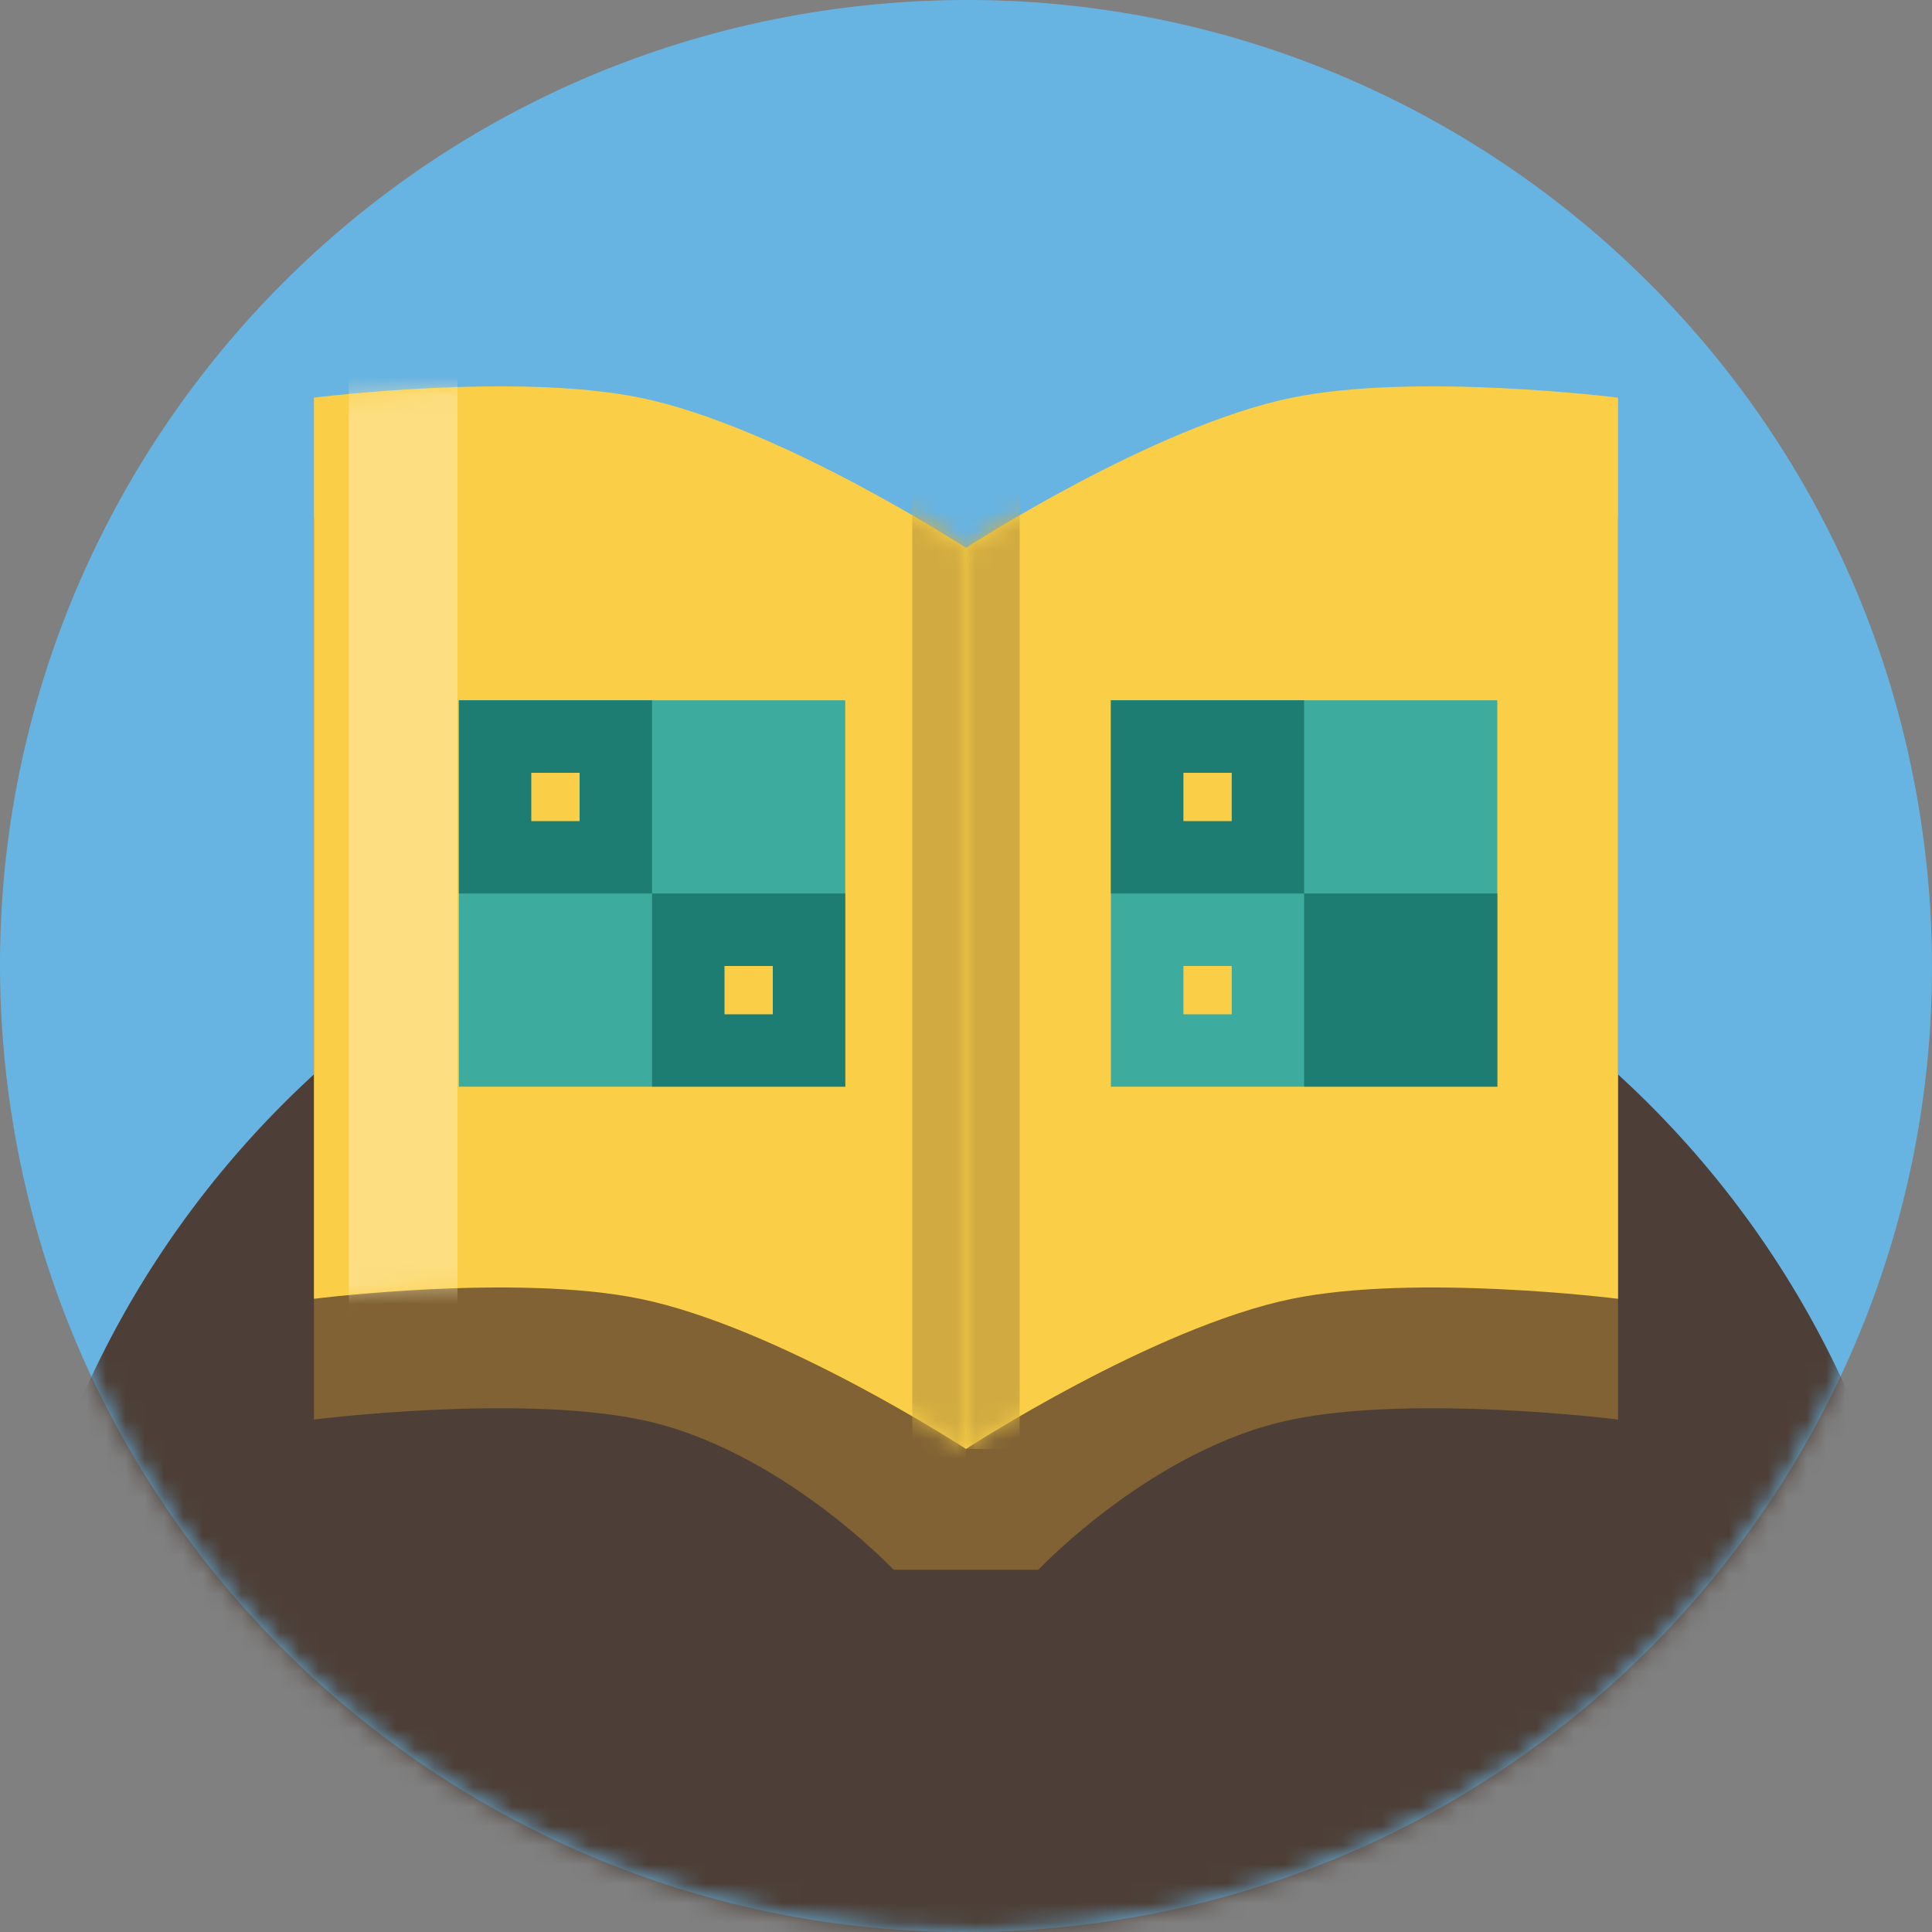 <svg width="100" height="100" viewBox="0 0 100 100" fill="none" xmlns="http://www.w3.org/2000/svg">
<rect x="0" y="0" width="100" height="100" fill="#808080" stroke="none"/>
<path d="M56.063 99.626C83.475 96.275 102.976 71.35 99.626 43.937C96.275 16.525 71.35 -2.976 43.937 0.374C16.525 3.724 -2.976 28.65 0.374 56.063C3.724 83.475 28.65 102.976 56.063 99.626Z" fill="#67B3E1"/>
<mask id="mask0_8270_12966" style="mask-type:alpha" maskUnits="userSpaceOnUse" x="0" y="0" width="100" height="100">
<path d="M56.063 99.626C83.475 96.275 102.976 71.35 99.626 43.937C96.275 16.525 71.35 -2.976 43.937 0.374C16.525 3.724 -2.976 28.65 0.374 56.063C3.724 83.475 28.65 102.976 56.063 99.626Z" fill="#937ADB"/>
</mask>
<g mask="url(#mask0_8270_12966)">
<path d="M56.063 142.128C83.475 138.778 102.976 113.852 99.626 86.44C96.275 59.027 71.35 39.527 43.937 42.877C16.525 46.227 -2.976 71.152 0.374 98.565C3.724 125.978 28.65 145.478 56.063 142.128Z" fill="#4D3F37"/>
<path d="M16.25 26.833C16.25 26.833 26.692 25.516 33.125 26.833C40.318 28.306 50 34.607 50 34.607L46.25 81.248C46.25 81.248 40.318 74.947 33.125 73.475C26.692 72.158 16.25 73.475 16.25 73.475V26.833Z" fill="#806234"/>
<path d="M53.75 81.251H46.25V71.251H53.75V81.251Z" fill="#806234"/>
<path d="M83.75 26.833C83.75 26.833 73.308 25.516 66.875 26.833C59.682 28.306 50 34.607 50 34.607L53.75 81.248C53.75 81.248 59.682 74.947 66.875 73.475C73.308 72.158 83.75 73.475 83.75 73.475V26.833Z" fill="#806234"/>
<path d="M16.25 20.583C16.25 20.583 26.692 19.266 33.125 20.583C40.318 22.056 50 28.357 50 28.357V74.998C50 74.998 40.318 68.697 33.125 67.225C26.692 65.908 16.25 67.225 16.25 67.225V20.583Z" fill="#FACF47"/>
<mask id="mask1_8270_12966" style="mask-type:alpha" maskUnits="userSpaceOnUse" x="16" y="19" width="34" height="56">
<path d="M16.246 20.583C16.246 20.583 26.688 19.266 33.121 20.583C40.314 22.056 49.996 28.357 49.996 28.357V74.999C49.996 74.999 40.314 68.697 33.121 67.225C26.688 65.908 16.246 67.225 16.246 67.225V20.583Z" fill="#FACF47"/>
</mask>
<g mask="url(#mask1_8270_12966)">
<rect opacity="0.5" x="18.055" y="19.445" width="5.625" height="52.501" fill="#FFEEBD"/>
<rect x="47.219" y="23.611" width="2.778" height="52.778" fill="#D1AB41"/>
</g>
<rect x="23.75" y="36.247" width="20" height="20" fill="#3DAB9E"/>
<rect x="23.75" y="36.247" width="10" height="10" fill="#1E7D72"/>
<rect x="33.75" y="46.246" width="10" height="10" fill="#1E7D72"/>
<path d="M83.75 20.583C83.75 20.583 73.308 19.266 66.875 20.583C59.682 22.056 50 28.357 50 28.357V74.998C50 74.998 59.682 68.697 66.875 67.225C73.308 65.908 83.75 67.225 83.75 67.225V20.583Z" fill="#FACF47"/>
<mask id="mask2_8270_12966" style="mask-type:alpha" maskUnits="userSpaceOnUse" x="50" y="20" width="34" height="56">
<path d="M83.75 20.586C83.75 20.586 73.308 19.269 66.875 20.586C59.682 22.059 50 28.36 50 28.36V75.001C50 75.001 59.682 68.7 66.875 67.228C73.308 65.91 83.75 67.228 83.75 67.228V20.586Z" fill="#FACF47"/>
</mask>
<g mask="url(#mask2_8270_12966)">
<rect x="50" y="22.222" width="2.778" height="52.778" fill="#D1AB41"/>
</g>
<rect x="57.5" y="36.247" width="20" height="20" fill="#3DAB9E"/>
<rect x="57.5" y="36.247" width="10" height="10" fill="#1E7D72"/>
<rect x="67.5" y="46.246" width="10" height="10" fill="#1E7D72"/>
<rect x="27.5" y="40.001" width="2.5" height="2.5" fill="#FACF47"/>
<rect x="37.5" y="50" width="2.5" height="2.5" fill="#FACF47"/>
<rect x="61.254" y="40.001" width="2.5" height="2.5" fill="#FACF47"/>
<rect x="61.254" y="50" width="2.5" height="2.5" fill="#FACF47"/>
</g>
</svg>
